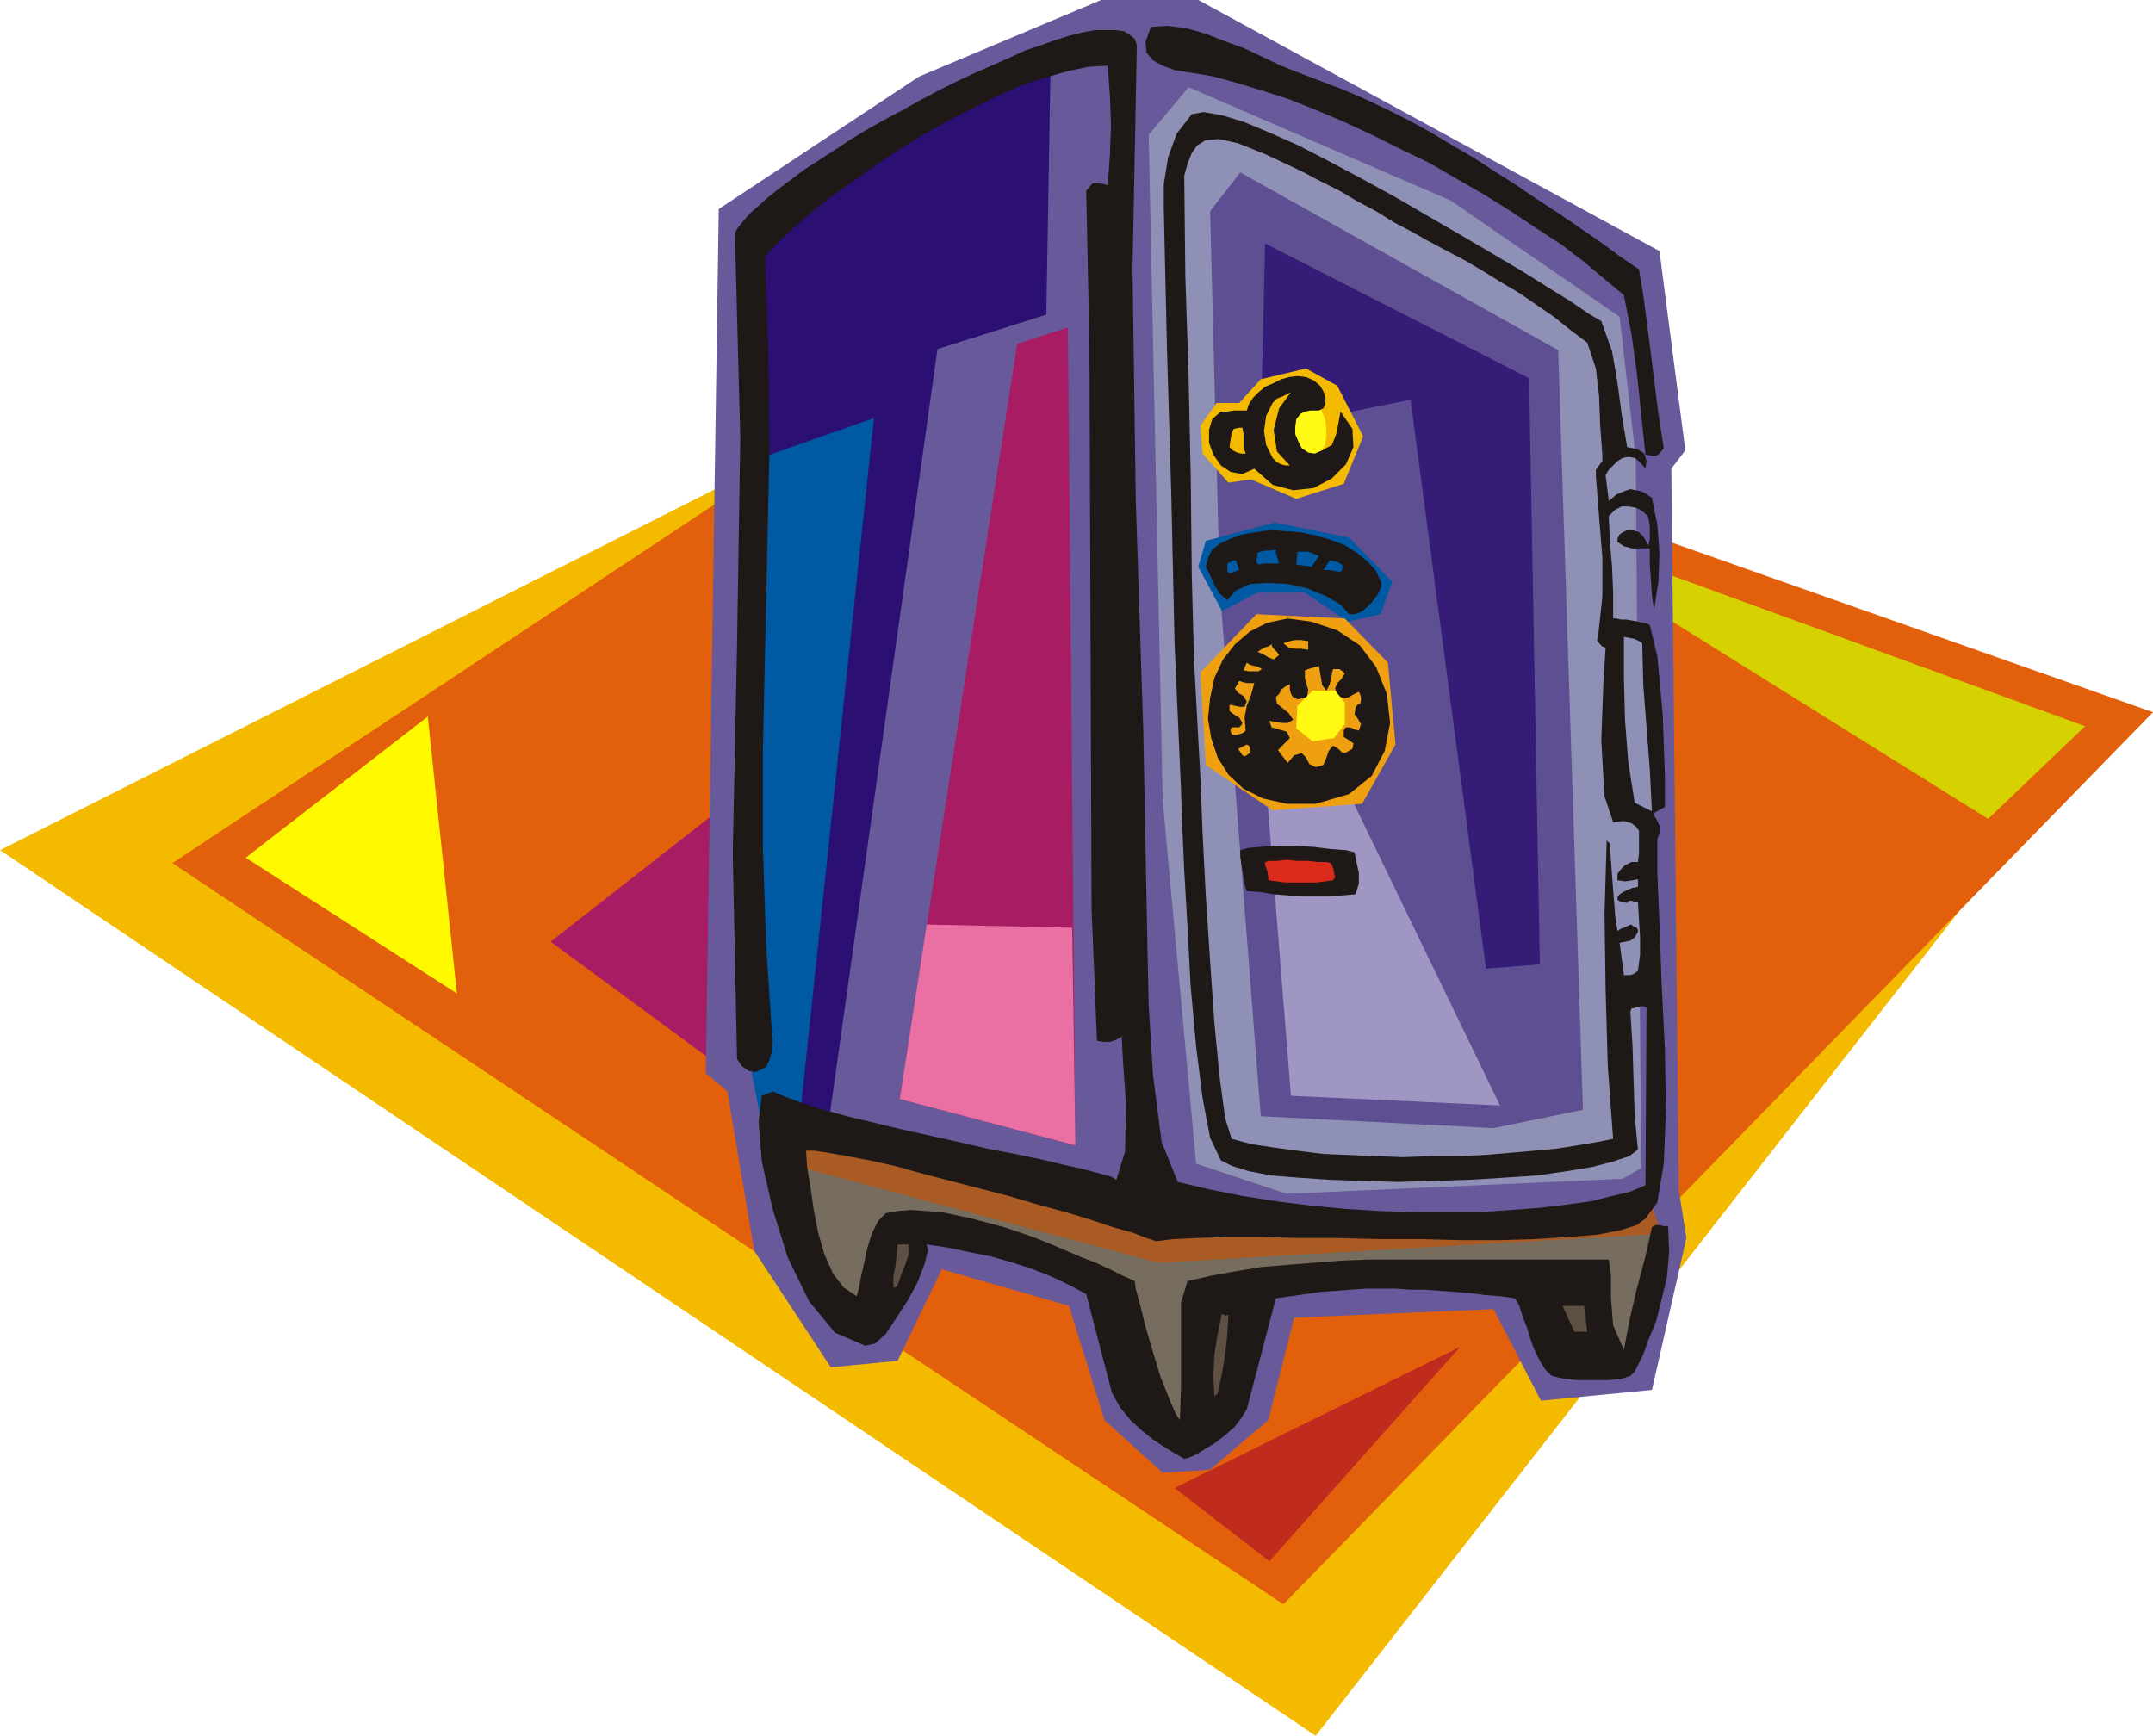 <svg xmlns="http://www.w3.org/2000/svg" fill-rule="evenodd" height="1.611in" preserveAspectRatio="none" stroke-linecap="round" viewBox="0 0 1998 1611" width="1.998in"><style>.pen1{stroke:none}.brush2{fill:#f4ba00}.brush6{fill:#a81c63}.brush12{fill:#0059a3}.brush13{fill:#8e91b5}.brush14{fill:#1e1916}.brush17{fill:#fff914}.brush19{fill:#efa011}</style><path class="pen1 brush2" d="M951 309 0 789l1221 822 731-937L951 309z"/><path class="pen1" style="fill:#e2600c" d="m160 801 777-514 1061 374-807 828L160 801z"/><path class="pen1" style="fill:#fff900" d="M397 665 228 796l196 126-27-257z"/><path class="pen1" style="fill:#bf2b1c" d="m1090 1381 88 68 177-199-265 131z"/><path class="pen1 brush6" d="M778 665 511 874l322 237-55-446z"/><path class="pen1" style="fill:#d6d100" d="m1389 475 546 199-90 86-456-285z"/><path class="pen1" style="fill:#68599b" d="m874 1178-41 85-62 6-71-108-25-148-20-17 12-802L853 71l169-71h90l428 233 24 185-13 17 7 670 7 44-32 141-103 10-44-85-185 8-24 95-54 46-44 3-54-49-33-106-118-34z"/><path class="pen1" style="fill:#2b0f72" d="m971 292-101 32-102 725-51-16-23-75V631l3-414 156-104 122-58-4 237z"/><path class="pen1" style="fill:#776d5e" d="m718 1034 348 98 269 6 196-24 13 41-36 115-21 2-7-93-364 19-4 123-23 13-64-139-200-58-17 81-26 4-41-77-23-111z"/><path class="pen1" style="fill:#aa5b23" d="m734 1081 341 91 467-27-11-31-235 24-227-13-341-82 6 38z"/><path class="pen1 brush12" d="m811 388-70 661-34-5-14-72-4-541 122-43z"/><path class="pen1 brush13" d="m1518 425-15-131-157-108-243-105-37 44 13 618 31 337 84 28 312-14 17-10-5-659z"/><path class="pen1 brush14" d="m1093 1097 30 7 30 6 32 5 32 4 32 3 32 2 32 1h61l28-2 27-2 25-3 22-3 20-5 17-4 14-6 1-165-3-1h-3l-3 1-5 1-1 3 2 32 1 33 1 32 3 31-8 6-15 5-19 5-24 4-28 4-30 2-32 2-33 1-34 1-32-1-31-1-29-2-25-2-21-4-16-5-10-5-10-21-7-37-6-48-5-55-3-56-3-52-2-44-1-31-6-137-3-136-4-135-3-132v-22l4-25 8-22 14-18 11-2 17 3 20 6 24 10 27 12 29 15 30 16 31 17 31 18 31 18 29 17 27 16 24 15 21 13 16 11 12 7 10 28 5 29 4 30 5 30 10 2 6 4 2 7-1 7-5-6-5-4-6-1-5 1-5 3-4 4-4 4-3 5 3 24 7-6 7-3 6-2 5 1 5 1 4 2 3 2 3 2 5 25 2 26-1 27-4 26-2-13-1-15-1-15v-14h-16l-4-1-4-1-3-2-3-2v-3l2-4 3-2 4-2h5l6 2 4 4 3 5v1l1 1 1 1 1-6v-12l-1-6-1-3-3-3-4-3-5-2-6-1h-6l-6 3-6 6 1 24 2 23 1 24v24h3l4 1h5l6 1 5 1 5 1 4 1 2 1 7 29 5 54 2 56v30l-11 6 3 5 3 6v7l-2 6v31l2 47 2 56 3 60 1 58-2 49-6 36-11 15-8 6-16 5-21 4-26 2-31 2-34 1h-36l-38-1h-38l-38-1h-37l-34-1h-31l-27 1-23 1-16 2-9-3-13-5-18-5-21-7-23-7-26-7-27-8-27-7-27-7-27-7-25-7-23-5-21-4-17-3-13-2h-8l1 15 3 18 3 21 4 21 6 21 8 18 10 13 12 8 2-7 2-11 3-13 3-14 4-13 6-12 7-7 11-2 13-1 14 1 14 1 14 3 14 3 15 4 15 4 15 5 14 5 15 6 14 6 14 6 13 5 13 6 12 6 11 5 1 7 4 15 5 20 7 24 7 23 8 20 6 14 4 6 1-31v-78l6-20 22-5 22-4 24-4 24-2 25-2 25-2 26-1h223l2 14v22l2 25 10 23 5-27 7-30 8-30 6-27 3-2h4l4 1h4l1 24-2 23-5 21-5 20-7 17-5 14-5 10-3 6-4 4-9 3-12 1h-27l-12-1-9-2-4-1-6-6-5-8-5-10-4-11-3-10-4-10-3-10-4-7-14-2-14-1-14-2-14-1-14-1-14-1h-13l-14-1h-27l-14 1-14 1-14 1-14 2-14 2-14 2-27 103-5 8-6 8-9 8-9 7-10 6-8 5-7 3-4 1-5-3-7-4-8-5-9-6-10-8-10-9-10-12-8-14-24-92-17-9-17-8-18-7-19-6-18-5-20-4-19-4-20-3 1 6-3 12-6 16-9 17-11 17-10 15-10 9-9 2-28-12-24-29-20-41-14-45-10-44-3-37 3-24 10-4 12 5 16 6 19 6 22 6 25 6 25 6 27 6 27 6 26 6 26 5 24 5 21 5 18 4 15 4 11 3 5 3 8-26 1-44-3-42-1-21-5 3-6 2h-6l-6-1-5-123-1-258-1-265-3-143 6-7h6l5 1 3 1 2-28 1-28-1-27-2-28-18 1-19 4-21 6-22 7-22 10-23 11-23 12-23 13-23 14-21 14-21 15-20 14-19 15-16 14-15 14-12 13 3 90 1 92-2 91-2 92-2 92v92l3 91 6 90-1 9-2 7-3 6-5 3-5 2-6-1-6-4-5-7-4-191 4-193 3-192-5-191 3-5 5-6 6-7 8-7 9-8 10-8 12-9 12-9 14-9 14-9 15-10 15-9 16-9 17-9 16-9 17-9 16-8 17-8 16-7 16-7 15-7 15-5 14-5 13-4 12-3 11-2h19l8 1 5 3 5 4 2 6-4 207 3 215 7 215 4 209 1 45 4 65 8 62 15 37z"/><path class="pen1 brush14" d="m1521 250 4 24 7 54 7 56 5 32-4 5-3 2h-4l-6-1-4-38-4-38-5-36-7-36-18-15-19-16-21-16-23-15-24-16-24-15-26-15-26-15-27-13-26-13-26-12-26-11-25-10-25-8-23-7-22-6-11-2-13-2-12-2-11-4-9-5-6-7-1-10 5-14 15-1 17 2 18 5 18 7 19 7 17 8 17 8 15 6 21 8 21 8 21 9 21 10 20 10 20 11 20 12 19 11 20 13 19 12 19 13 20 13 19 13 19 13 19 14 19 13z"/><path class="pen1 brush13" d="m1483 591-1 3 2 3 3 3 3 1-2 32-2 54 3 52 8 24 10-1 7 2 4 3 3 4v21l-1 8h-6l-6 3-4 4-3 4v6l7 1 7-1 5-1v7l-5 1-5 2-4 2-3 2-2 3v2l3 2 6 1 2-2h2l3 1h3l1 17 1 16v16l-2 15-4 3-3 1h-6l-4-30 5-1 5-1 4-3 3-5v-2l-1-2-3-1-2-2-3 1-4 2-3 1-3 2-2-13-2-25-2-27-1-16-3-3-2 68 1 70 2 71 5 68-15 3-18 3-19 3-21 2-23 2-24 2-24 1h-25l-26 1-25-1-25-1-24-1-24-3-22-3-20-3-19-5-6-19-5-37-5-51-4-58-4-61-3-58-2-51-2-37-2-37-2-37-1-38-1-39-1-93-2-93-3-92-1-93 3-11 4-10 5-7 8-5 12-1 18 4 25 10 34 16 17 9 18 9 17 10 17 9 16 10 17 9 16 9 17 9 17 9 17 10 16 10 17 10 16 11 16 11 15 12 16 12 8 24 3 26 1 27 2 27v6l-3 4-3 4v6l3 38 3 37v37l-4 37z"/><path class="pen1" style="fill:#5e4f93" d="m1123 196 28-36 295 165 23 705-83 17-216-11-38-489-9-351z"/><path class="pen1" style="fill:#351c77" d="m1174 226 245 125 10 544-50 4-70-528-139 28 4-173z"/><path class="pen1 brush2" d="m1140 448-24-27-2-26 15-21h21l20-22 42-10 29 16 24 47-18 44-44 14-42-18-21 3z"/><path class="pen1 brush17" d="m1214 372 7 2 5 6 4 10 1 11-1 11-4 8-5 6-7 2-7-2-5-6-4-8-1-11 1-11 4-10 5-6 7-2z"/><path class="pen1 brush14" d="m1207 384-4 5-1 7v7l3 7 3 6 6 4 6 1 7-3 9-5 4-10 2-10 2-11 11 16 1 17-7 16-13 13-17 9-19 2-19-5-17-15-11 5-11-2-9-6-7-10-4-11v-12l3-10 8-7h6l6-1h12l2-6 4-6 5-5 6-5 7-3 8-4 7-2 8-1 8 1 7 3 6 5 3 5 2 6v6l-2 4-4 2h-8l-5 1-4 2z"/><path class="pen1 brush2" d="m1198 364-11 15-5 20 3 20 12 13h-4l-4-1-4-2-4-4-6-12-2-13 2-14 6-12 4-4 5-2 4-2 4-2zm-45 33 1 6v12l2 6h-4l-4-1-4-2-3-3 1-7 1-6 2-4 5-1h3z"/><path class="pen1" style="fill:#a096c4" d="m1174 716 24 301 194 9-167-345-51 35z"/><path class="pen1 brush12" d="m1134 567-22-41 7-24 64-17 69 14 40 41-11 30-30 7-40-27h-44l-33 17z"/><path class="pen1 brush19" d="m1166 570 82 4 40 41 7 76-31 55-83 6-62-42-5-86 52-54z"/><path class="pen1 brush14" d="m1252 570-8-9-14-8-17-7-18-4-19-1-16 1-13 6-8 9-7-6-5-8-4-9-4-8 2-8 4-8 8-6 9-4 11-4 12-2 14-2 14 1 14 1 14 3 14 4 13 5 11 7 10 8 8 9 5 11v3l-2 5-3 5-4 5-5 5-5 4-6 2h-5z"/><path class="pen1 brush12" d="m1168 524-2-2v-3l1-3v-3l3-1 4-1h5l5-1v3l1 3 1 4 1 3h-14l-5 1zm56-8-7 10-14-2 1-12h10l5 2 5 2zm-74 13-3 1-2 1-2 1h-3l-1-2v-7l2-1 2-1 2-1h2l3 9zm97-3-3 5-5-1-6-1h-5l6-9 5 1 3 1 3 2 2 2z"/><path class="pen1 brush14" d="M1221 746h-27l-22-5-18-9-14-13-10-16-6-18-3-18 2-19 4-19 8-17 11-14 14-12 16-8 19-4 22 3 24 8 21 14 15 20 10 25 3 27-5 26-12 23-21 17-31 9z"/><path class="pen1 brush13" d="m1524 597 1 39 3 39 3 39 2 39-16-8-6-38-3-39-1-38v-39l5 1 5 1 4 2 3 2z"/><path class="pen1 brush19" d="m1214 603-7-1h-6l-5-1-5-4 6-2 5-1h5l7 1v8zm-34-5 1 3 2 2 2 2 2 3-5 4-5-2-5-3-5-2 3-2 3-2 4-1 3-2zm-9 23-3 2h-9l-5-1 3-7 3 2 4 1 4 1 3 2zm53-3 3 18 4 5 3-6 3-14h6l3 2 2 2-3 5-4 4-2 5 2 6 3 2 4 1 4-1 3-2 6-3 1 2 1 3v3l-1 4-1-1-1 1-1 1-1 2-1 6 3 4 3 5-2 6-4-1-4-2h-4l-2 3v6l5 3 4 3-1 5-7 4-3-1-3-3-5-3-4 5-2 6-3 7-7 2-6-3-3-6-4-4-7 2-6 7-7-9-2-3 3-3 8-8-3-6-7-2-7-2-2-6 6 1 6 1h5l5-3-4-6-6-5-5-4-1-6 3-3 2-4 4-3 4-2v5l1 4 2 3 4 2 9-2 1-7-3-10v-8l3-1 3-1 4-1 3-1zm-60 16-3 11-4 10-2 11 1 12-2 2-3 1-3 1h-4l-1-1-1-2v-2l1-2h7l2-2 1-2-3-5-5-3-4-3v-6l5 1 5 1h4l2-5-3-5-5-3-3-4 4-7 3 1 4 1h7zm-4 65-2 1-1 1-2 1-2-1-4-6 8-4 2 1 1 2v5z"/><path class="pen1 brush14" d="m1257 791 2 10 2 9v10l-3 10-12 1-13 1h-25l-13-1-13-1-12-2-13-1-2-6-2-13-2-13v-6l7-2 11-1 16-1h17l17 1 16 2 14 1 8 2z"/><path class="pen1" style="fill:#db2b19" d="m1235 801 2 4 1 5 1 4-2 3-7 1-8 1h-30l-7-1-8-1v-3l-1-6-2-5v-3l4-1h7l9-1 10 1h10l9 1h8l4 1z"/><path class="pen1" d="M843 1155v10l-3 9-4 10-3 9-1 1-1 1h-2v-10l2-10 1-10 1-10h10zm630 81h-12l-11-24h20l3 24zm-333-16-1 18-2 18-3 19-4 18-3 3-1-20 1-19 3-19 4-19 1 1 2 1h1l2-1z" style="fill:#5e5144"/><path class="pen1 brush17" d="M1218 641h21l9 11v20l-10 13-20 3-15-12 1-21 14-14z"/><path class="pen1 brush6" d="m835 1020 163 43-7-759-47 15-109 701z"/><path class="pen1" style="fill:#ea70a3" d="m835 1020 163 43-3-202-135-3-25 162z"/></svg>
